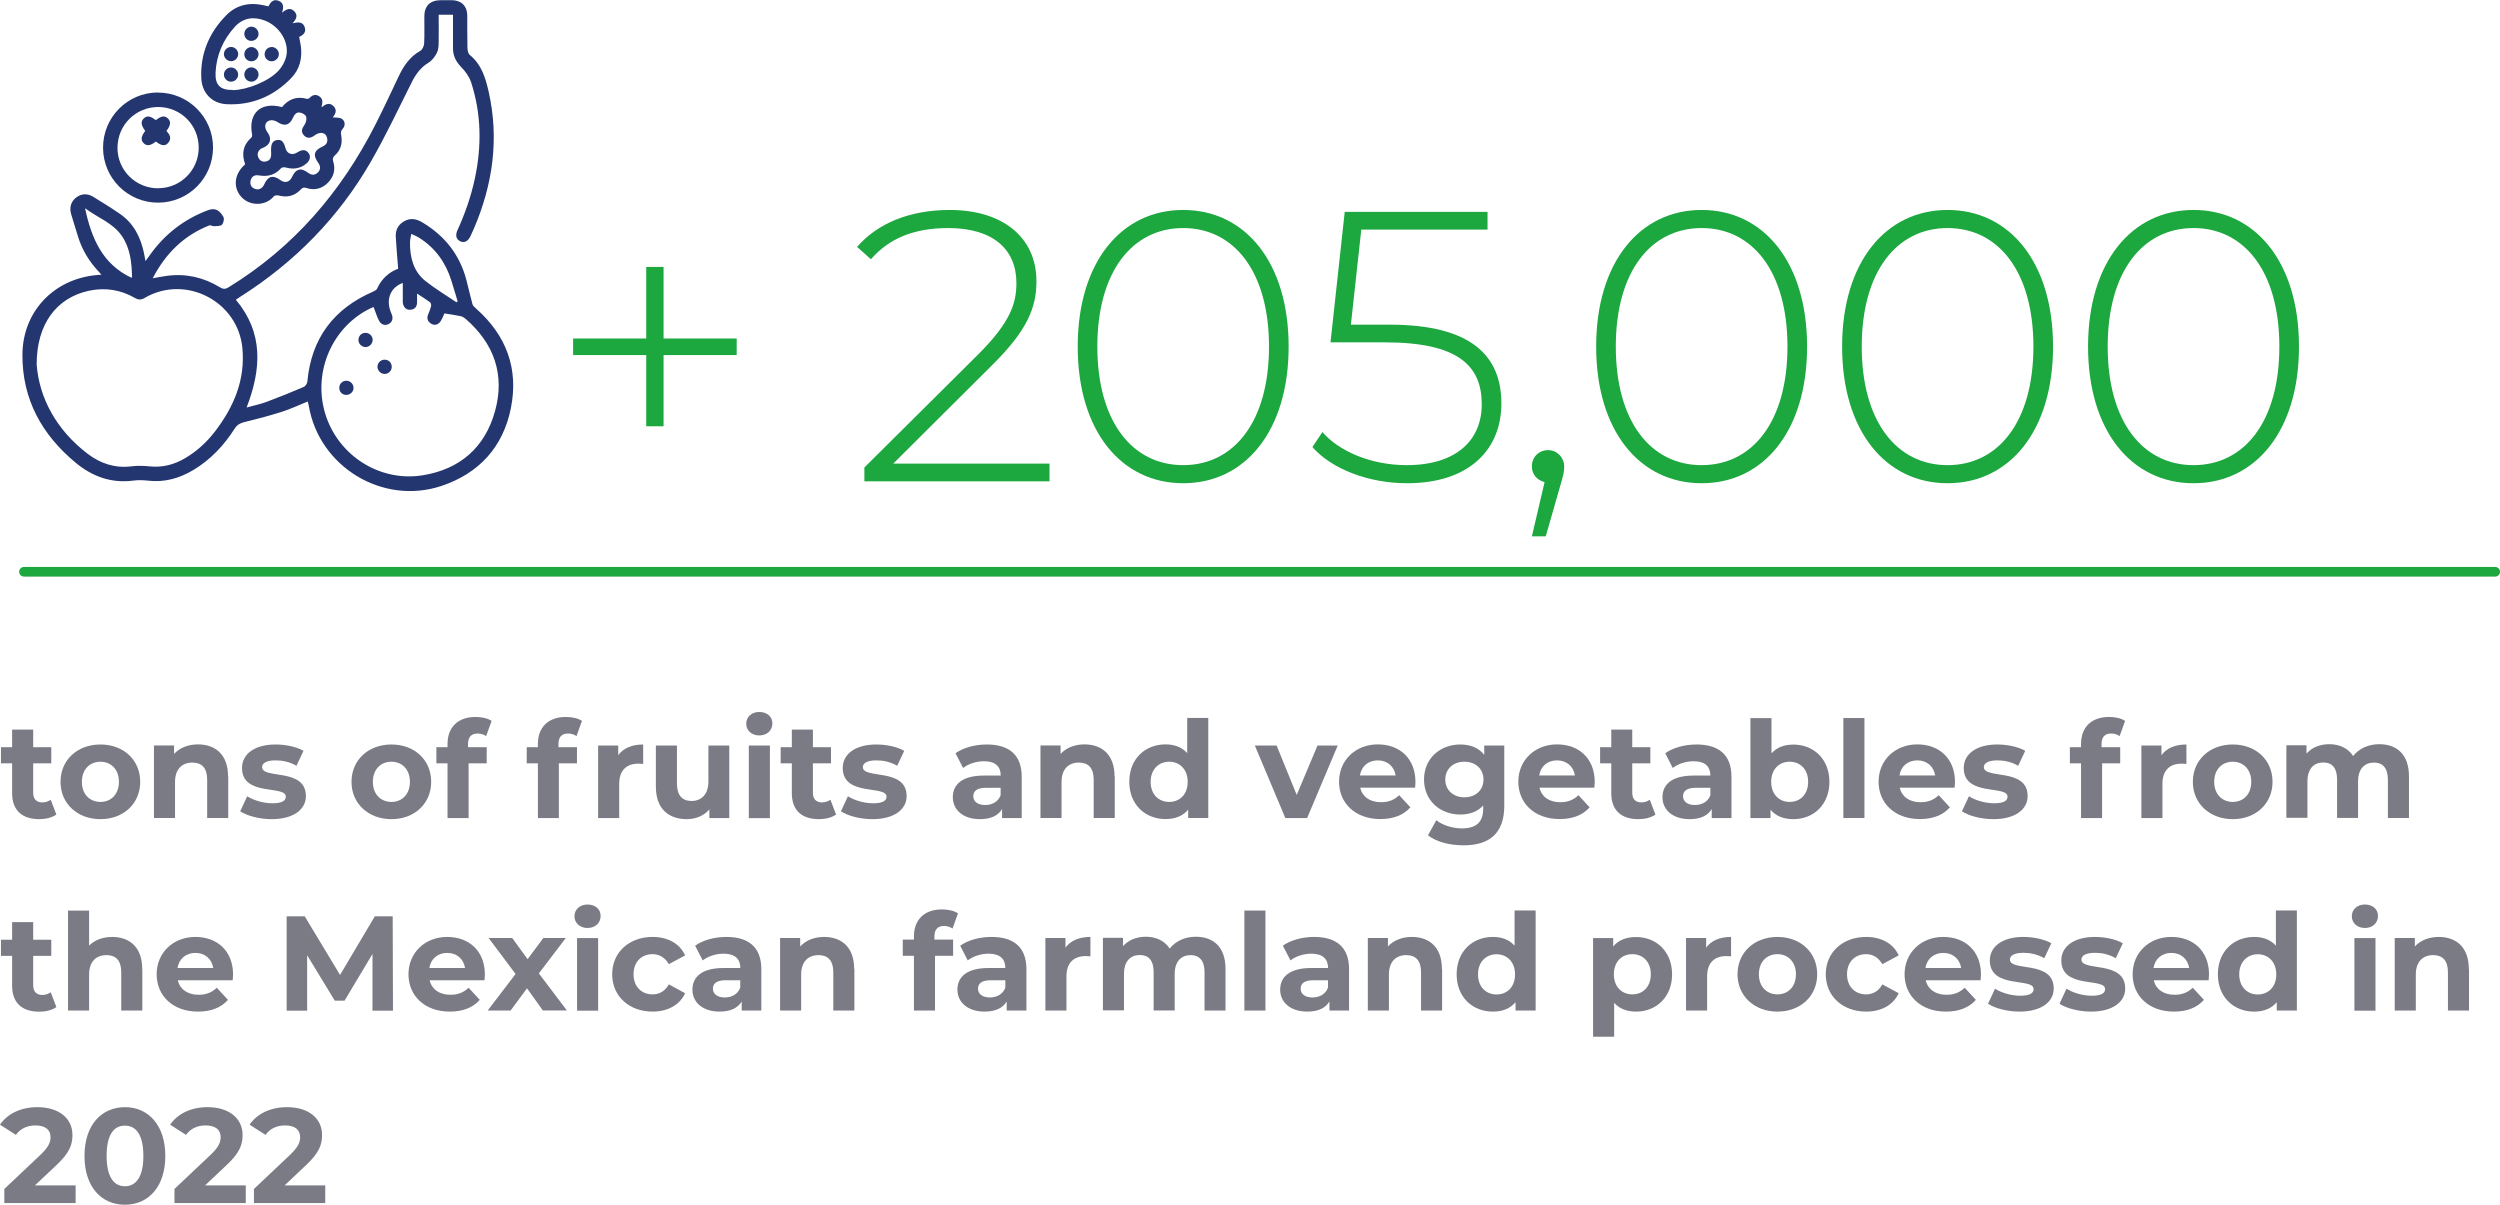 <?xml version="1.0" encoding="UTF-8"?>
<svg id="Capa_1" data-name="Capa 1" xmlns="http://www.w3.org/2000/svg" viewBox="0 0 259.81 125.2">
  <defs>
    <style>
      .cls-1 {
        fill: none;
        stroke: #1ca73f;
        stroke-linecap: round;
        stroke-linejoin: round;
      }

      .cls-2 {
        fill: #7a7b84;
      }

      .cls-2, .cls-3, .cls-4 {
        stroke-width: 0px;
      }

      .cls-3 {
        fill: #24366f;
      }

      .cls-4 {
        fill: #1ca73f;
      }
    </style>
  </defs>
  <g>
    <path class="cls-4" d="m76.56,36.9h-7.6v7.4h-1.8v-7.4h-7.6v-1.72h7.6v-7.44h1.8v7.44h7.6v1.72Z"/>
    <path class="cls-4" d="m109.07,48.18v1.84h-19.24v-1.44l11.84-11.76c3.32-3.32,3.96-5.28,3.96-7.4,0-3.52-2.44-5.72-7.08-5.72-3.52,0-6.12,1.04-8.04,3.24l-1.44-1.28c2.12-2.44,5.44-3.84,9.64-3.84,5.48,0,9,2.84,9,7.4,0,2.68-.88,5.04-4.56,8.68l-10.32,10.28h16.24Z"/>
    <path class="cls-4" d="m112,36.02c0-8.76,4.52-14.2,10.96-14.2s10.96,5.44,10.96,14.2-4.52,14.2-10.96,14.2-10.96-5.44-10.96-14.2Zm19.88,0c0-7.8-3.64-12.32-8.92-12.32s-8.92,4.52-8.92,12.32,3.64,12.32,8.92,12.32,8.92-4.52,8.92-12.32Z"/>
    <path class="cls-4" d="m156.03,41.94c0,4.68-3.24,8.28-9.8,8.28-4.08,0-7.88-1.52-9.84-3.76l1.04-1.56c1.68,1.96,5,3.44,8.76,3.44,5.16,0,7.8-2.6,7.8-6.32,0-4-2.44-6.44-10.04-6.44h-5.68l1.48-13.56h14.84v1.84h-13.12l-1.08,9.88h4c8.52,0,11.64,3.24,11.64,8.2Z"/>
    <path class="cls-4" d="m162.56,48.46c0,.6-.12,1-.36,1.84l-1.56,5.44h-1.44l1.32-5.64c-.8-.2-1.32-.8-1.32-1.64,0-.96.72-1.68,1.68-1.68s1.68.8,1.68,1.68Z"/>
    <path class="cls-4" d="m165.88,36.02c0-8.76,4.52-14.2,10.96-14.2s10.96,5.44,10.96,14.2-4.52,14.2-10.96,14.2-10.96-5.44-10.96-14.2Zm19.88,0c0-7.8-3.64-12.32-8.92-12.32s-8.92,4.52-8.92,12.32,3.64,12.32,8.92,12.32,8.92-4.52,8.92-12.32Z"/>
    <path class="cls-4" d="m191.44,36.02c0-8.76,4.52-14.2,10.96-14.2s10.96,5.44,10.96,14.2-4.52,14.2-10.96,14.2-10.96-5.44-10.96-14.2Zm19.88,0c0-7.8-3.64-12.32-8.92-12.32s-8.92,4.52-8.92,12.32,3.64,12.32,8.92,12.32,8.92-4.52,8.92-12.32Z"/>
    <path class="cls-4" d="m217,36.02c0-8.76,4.52-14.2,10.96-14.2s10.96,5.44,10.96,14.2-4.52,14.2-10.96,14.2-10.96-5.44-10.96-14.2Zm19.88,0c0-7.8-3.64-12.32-8.92-12.32s-8.92,4.52-8.92,12.32,3.64,12.32,8.92,12.32,8.92-4.52,8.92-12.32Z"/>
  </g>
  <g>
    <path class="cls-2" d="m5.86,84.65c-.45.32-1.11.48-1.78.48-1.78,0-2.82-.91-2.82-2.7v-3.1H.1v-1.68h1.16v-1.83h2.19v1.83h1.88v1.68h-1.88v3.07c0,.64.35.99.94.99.32,0,.64-.1.88-.28l.59,1.54Z"/>
    <path class="cls-2" d="m6.29,81.25c0-2.27,1.75-3.88,4.15-3.88s4.13,1.61,4.13,3.88-1.74,3.88-4.13,3.88-4.15-1.61-4.15-3.88Zm6.07,0c0-1.3-.83-2.09-1.92-2.09s-1.93.78-1.93,2.09.84,2.09,1.93,2.09,1.92-.78,1.92-2.09Z"/>
    <path class="cls-2" d="m23.72,80.7v4.31h-2.19v-3.98c0-1.22-.56-1.78-1.53-1.78-1.05,0-1.81.64-1.81,2.03v3.73h-2.19v-7.54h2.09v.88c.59-.64,1.47-.99,2.49-.99,1.78,0,3.12,1.04,3.12,3.33Z"/>
    <path class="cls-2" d="m24.96,84.32l.73-1.57c.67.43,1.7.73,2.62.73,1.01,0,1.39-.27,1.39-.69,0-1.23-4.55.03-4.55-2.98,0-1.43,1.29-2.44,3.49-2.44,1.04,0,2.19.24,2.9.66l-.73,1.55c-.74-.42-1.48-.56-2.17-.56-.98,0-1.4.31-1.4.7,0,1.29,4.55.04,4.55,3.01,0,1.4-1.3,2.4-3.56,2.4-1.27,0-2.56-.35-3.26-.81Z"/>
    <path class="cls-2" d="m36.53,81.25c0-2.27,1.75-3.88,4.15-3.88s4.13,1.61,4.13,3.88-1.74,3.88-4.13,3.88-4.15-1.61-4.15-3.88Zm6.07,0c0-1.3-.83-2.09-1.92-2.09s-1.93.78-1.93,2.09.84,2.09,1.93,2.09,1.92-.78,1.92-2.09Z"/>
    <path class="cls-2" d="m48.65,77.65h1.93v1.68h-1.88v5.69h-2.19v-5.69h-1.16v-1.68h1.16v-.34c0-1.69,1.04-2.8,2.91-2.8.62,0,1.26.13,1.67.41l-.57,1.58c-.24-.17-.55-.27-.88-.27-.64,0-1,.35-1,1.09v.32Z"/>
    <path class="cls-2" d="m58.03,77.65h1.93v1.68h-1.88v5.69h-2.18v-5.69h-1.16v-1.68h1.16v-.34c0-1.69,1.04-2.8,2.91-2.8.62,0,1.26.13,1.67.41l-.57,1.58c-.24-.17-.55-.27-.88-.27-.64,0-.99.35-.99,1.09v.32Z"/>
    <path class="cls-2" d="m66.84,77.37v2.02c-.18-.01-.32-.03-.49-.03-1.2,0-2,.66-2,2.1v3.56h-2.19v-7.54h2.09v1c.53-.73,1.43-1.11,2.59-1.11Z"/>
    <path class="cls-2" d="m75.79,77.48v7.54h-2.07v-.9c-.57.66-1.42,1.01-2.34,1.01-1.89,0-3.22-1.06-3.22-3.39v-4.26h2.19v3.94c0,1.26.56,1.82,1.53,1.82s1.74-.64,1.74-2.03v-3.73h2.19Z"/>
    <path class="cls-2" d="m77.55,75.21c0-.69.55-1.22,1.36-1.22s1.36.5,1.36,1.18c0,.73-.55,1.26-1.36,1.26s-1.36-.53-1.36-1.22Zm.27,2.27h2.19v7.54h-2.19v-7.54Z"/>
    <path class="cls-2" d="m86.89,84.65c-.45.32-1.11.48-1.78.48-1.78,0-2.82-.91-2.82-2.7v-3.1h-1.16v-1.68h1.16v-1.83h2.19v1.83h1.88v1.68h-1.88v3.07c0,.64.35.99.94.99.32,0,.64-.1.88-.28l.59,1.54Z"/>
    <path class="cls-2" d="m87.39,84.32l.73-1.57c.67.43,1.7.73,2.62.73,1.01,0,1.39-.27,1.39-.69,0-1.23-4.55.03-4.55-2.98,0-1.43,1.29-2.44,3.49-2.44,1.04,0,2.18.24,2.9.66l-.73,1.55c-.74-.42-1.48-.56-2.17-.56-.98,0-1.4.31-1.4.7,0,1.29,4.55.04,4.55,3.01,0,1.4-1.3,2.4-3.56,2.4-1.28,0-2.56-.35-3.26-.81Z"/>
    <path class="cls-2" d="m106.18,80.72v4.3h-2.04v-.94c-.41.69-1.19,1.05-2.3,1.05-1.77,0-2.82-.98-2.82-2.28s.94-2.25,3.24-2.25h1.74c0-.94-.56-1.49-1.74-1.49-.8,0-1.62.27-2.17.7l-.79-1.53c.83-.59,2.05-.91,3.25-.91,2.3,0,3.63,1.06,3.63,3.35Zm-2.19,1.92v-.77h-1.5c-1.02,0-1.34.38-1.34.88,0,.55.46.91,1.23.91.73,0,1.36-.34,1.61-1.02Z"/>
    <path class="cls-2" d="m115.85,80.7v4.31h-2.19v-3.98c0-1.22-.56-1.78-1.53-1.78-1.05,0-1.81.64-1.81,2.03v3.73h-2.19v-7.54h2.09v.88c.59-.64,1.47-.99,2.49-.99,1.78,0,3.12,1.04,3.12,3.33Z"/>
    <path class="cls-2" d="m125.57,74.62v10.39h-2.09v-.87c-.55.66-1.34.98-2.35.98-2.13,0-3.77-1.51-3.77-3.88s1.64-3.88,3.77-3.88c.92,0,1.71.29,2.25.91v-3.66h2.19Zm-2.14,6.63c0-1.3-.84-2.09-1.92-2.09s-1.93.78-1.93,2.09.84,2.09,1.93,2.09,1.92-.78,1.92-2.09Z"/>
    <path class="cls-2" d="m139.02,77.48l-3.18,7.54h-2.26l-3.17-7.54h2.26l2.09,5.13,2.16-5.13h2.1Z"/>
    <path class="cls-2" d="m147.06,81.86h-5.7c.21.94,1.01,1.51,2.16,1.51.8,0,1.37-.24,1.89-.73l1.16,1.26c-.7.8-1.75,1.22-3.11,1.22-2.61,0-4.3-1.64-4.3-3.88s1.72-3.88,4.02-3.88,3.92,1.48,3.92,3.91c0,.17-.03.41-.04.59Zm-5.73-1.27h3.71c-.15-.95-.87-1.57-1.85-1.57s-1.71.6-1.86,1.57Z"/>
    <path class="cls-2" d="m156.33,77.48v6.28c0,2.8-1.51,4.09-4.23,4.09-1.43,0-2.82-.35-3.7-1.04l.87-1.57c.64.52,1.69.85,2.66.85,1.54,0,2.21-.7,2.21-2.06v-.32c-.57.63-1.4.94-2.38.94-2.09,0-3.77-1.44-3.77-3.64s1.68-3.64,3.77-3.64c1.05,0,1.92.35,2.49,1.08v-.97h2.07Zm-2.16,3.53c0-1.11-.83-1.85-1.98-1.85s-1.99.74-1.99,1.85.84,1.85,1.99,1.85,1.98-.74,1.98-1.85Z"/>
    <path class="cls-2" d="m165.69,81.86h-5.7c.21.94,1.01,1.51,2.16,1.51.8,0,1.37-.24,1.89-.73l1.16,1.26c-.7.8-1.75,1.22-3.11,1.22-2.61,0-4.3-1.64-4.3-3.88s1.72-3.88,4.02-3.88,3.92,1.48,3.92,3.91c0,.17-.03.41-.04.59Zm-5.73-1.27h3.71c-.15-.95-.87-1.57-1.85-1.57s-1.71.6-1.86,1.57Z"/>
    <path class="cls-2" d="m172.05,84.65c-.45.32-1.11.48-1.78.48-1.78,0-2.82-.91-2.82-2.7v-3.1h-1.16v-1.68h1.16v-1.83h2.18v1.83h1.88v1.68h-1.88v3.07c0,.64.35.99.94.99.32,0,.64-.1.88-.28l.59,1.54Z"/>
    <path class="cls-2" d="m179.94,80.72v4.3h-2.05v-.94c-.41.69-1.19,1.05-2.3,1.05-1.76,0-2.82-.98-2.82-2.28s.94-2.25,3.24-2.25h1.74c0-.94-.56-1.49-1.74-1.49-.8,0-1.62.27-2.17.7l-.78-1.53c.83-.59,2.04-.91,3.25-.91,2.3,0,3.63,1.06,3.63,3.35Zm-2.19,1.92v-.77h-1.5c-1.02,0-1.34.38-1.34.88,0,.55.46.91,1.23.91.73,0,1.36-.34,1.61-1.02Z"/>
    <path class="cls-2" d="m190.12,81.25c0,2.37-1.64,3.88-3.75,3.88-1.01,0-1.82-.32-2.37-.98v.87h-2.09v-10.39h2.19v3.66c.56-.62,1.33-.91,2.27-.91,2.12,0,3.75,1.51,3.75,3.88Zm-2.21,0c0-1.3-.83-2.09-1.92-2.09s-1.92.78-1.92,2.09.83,2.09,1.92,2.09,1.92-.78,1.92-2.09Z"/>
    <path class="cls-2" d="m191.57,74.62h2.19v10.39h-2.19v-10.39Z"/>
    <path class="cls-2" d="m203.13,81.86h-5.7c.21.94,1.01,1.51,2.16,1.51.8,0,1.37-.24,1.89-.73l1.16,1.26c-.7.8-1.75,1.22-3.11,1.22-2.61,0-4.3-1.64-4.3-3.88s1.72-3.88,4.02-3.88,3.92,1.48,3.92,3.91c0,.17-.03.41-.04.59Zm-5.73-1.27h3.71c-.15-.95-.87-1.57-1.85-1.57s-1.71.6-1.86,1.57Z"/>
    <path class="cls-2" d="m203.89,84.32l.73-1.57c.67.43,1.7.73,2.62.73,1.01,0,1.39-.27,1.39-.69,0-1.23-4.55.03-4.55-2.98,0-1.43,1.29-2.44,3.49-2.44,1.04,0,2.19.24,2.9.66l-.73,1.55c-.74-.42-1.48-.56-2.17-.56-.98,0-1.4.31-1.4.7,0,1.29,4.55.04,4.55,3.01,0,1.4-1.3,2.4-3.56,2.4-1.27,0-2.56-.35-3.26-.81Z"/>
    <path class="cls-2" d="m218.41,77.65h1.93v1.68h-1.88v5.69h-2.19v-5.69h-1.16v-1.68h1.16v-.34c0-1.69,1.04-2.8,2.91-2.8.62,0,1.26.13,1.67.41l-.57,1.58c-.24-.17-.55-.27-.88-.27-.64,0-1,.35-1,1.09v.32Z"/>
    <path class="cls-2" d="m227.22,77.37v2.02c-.18-.01-.32-.03-.49-.03-1.21,0-2,.66-2,2.1v3.56h-2.19v-7.54h2.09v1c.53-.73,1.43-1.11,2.59-1.11Z"/>
    <path class="cls-2" d="m227.89,81.25c0-2.27,1.75-3.88,4.15-3.88s4.13,1.61,4.13,3.88-1.74,3.88-4.13,3.88-4.15-1.61-4.15-3.88Zm6.07,0c0-1.3-.83-2.09-1.92-2.09s-1.93.78-1.93,2.09.84,2.09,1.93,2.09,1.92-.78,1.92-2.09Z"/>
    <path class="cls-2" d="m250.35,80.7v4.31h-2.19v-3.98c0-1.22-.55-1.78-1.43-1.78-.98,0-1.67.63-1.67,1.97v3.78h-2.18v-3.98c0-1.22-.52-1.78-1.43-1.78-.97,0-1.65.63-1.65,1.97v3.78h-2.19v-7.54h2.09v.87c.56-.64,1.4-.98,2.37-.98,1.05,0,1.95.41,2.48,1.23.6-.77,1.58-1.23,2.72-1.23,1.79,0,3.08,1.04,3.08,3.33Z"/>
  </g>
  <g>
    <path class="cls-2" d="m5.86,104.66c-.45.32-1.11.48-1.78.48-1.78,0-2.82-.91-2.82-2.7v-3.1H.1v-1.68h1.16v-1.83h2.19v1.83h1.88v1.68h-1.88v3.07c0,.64.35.99.94.99.32,0,.64-.1.88-.28l.59,1.54Z"/>
    <path class="cls-2" d="m14.79,100.71v4.31h-2.19v-3.98c0-1.22-.56-1.78-1.53-1.78-1.05,0-1.81.64-1.81,2.03v3.73h-2.19v-10.39h2.19v3.64c.59-.59,1.43-.9,2.4-.9,1.78,0,3.12,1.04,3.12,3.33Z"/>
    <path class="cls-2" d="m24.18,101.87h-5.7c.21.94,1.01,1.51,2.16,1.51.8,0,1.37-.24,1.89-.73l1.16,1.26c-.7.8-1.75,1.22-3.11,1.22-2.61,0-4.3-1.64-4.3-3.88s1.72-3.88,4.02-3.88,3.92,1.48,3.92,3.91c0,.17-.03.41-.04.59Zm-5.73-1.27h3.71c-.15-.95-.87-1.57-1.85-1.57s-1.71.6-1.86,1.57Z"/>
    <path class="cls-2" d="m38.71,105.02v-5.88s-2.9,4.85-2.9,4.85h-1.02l-2.87-4.72v5.76h-2.13v-9.8h1.88l3.67,6.09,3.61-6.09h1.86l.03,9.8h-2.13Z"/>
    <path class="cls-2" d="m50.35,101.87h-5.7c.21.94,1.01,1.51,2.16,1.51.8,0,1.37-.24,1.89-.73l1.16,1.26c-.7.8-1.75,1.22-3.11,1.22-2.61,0-4.3-1.64-4.3-3.88s1.72-3.88,4.02-3.88,3.92,1.48,3.92,3.91c0,.17-.03.41-.04.59Zm-5.73-1.27h3.71c-.15-.95-.87-1.57-1.85-1.57s-1.71.6-1.86,1.57Z"/>
    <path class="cls-2" d="m56.42,105.02l-1.65-2.31-1.71,2.31h-2.38l2.9-3.8-2.8-3.74h2.45l1.6,2.2,1.64-2.2h2.33l-2.8,3.68,2.91,3.85h-2.48Z"/>
    <path class="cls-2" d="m59.7,95.22c0-.69.55-1.22,1.36-1.22s1.36.5,1.36,1.18c0,.73-.55,1.26-1.36,1.26s-1.36-.53-1.36-1.22Zm.27,2.27h2.19v7.54h-2.19v-7.54Z"/>
    <path class="cls-2" d="m63.62,101.25c0-2.27,1.75-3.88,4.2-3.88,1.58,0,2.83.69,3.38,1.92l-1.69.91c-.41-.71-1.01-1.04-1.7-1.04-1.11,0-1.97.77-1.97,2.09s.87,2.09,1.97,2.09c.69,0,1.29-.31,1.7-1.04l1.69.92c-.55,1.21-1.79,1.91-3.38,1.91-2.45,0-4.2-1.61-4.2-3.88Z"/>
    <path class="cls-2" d="m79.12,100.72v4.3h-2.04v-.94c-.41.69-1.19,1.05-2.3,1.05-1.77,0-2.82-.98-2.82-2.28s.94-2.25,3.24-2.25h1.74c0-.94-.56-1.49-1.74-1.49-.8,0-1.62.27-2.17.7l-.79-1.53c.83-.59,2.05-.91,3.25-.91,2.3,0,3.63,1.06,3.63,3.35Zm-2.19,1.92v-.77h-1.5c-1.02,0-1.34.38-1.34.88,0,.55.46.91,1.23.91.73,0,1.36-.34,1.61-1.02Z"/>
    <path class="cls-2" d="m88.79,100.71v4.31h-2.19v-3.98c0-1.22-.56-1.78-1.53-1.78-1.05,0-1.81.64-1.81,2.03v3.73h-2.19v-7.54h2.09v.88c.59-.64,1.47-.99,2.49-.99,1.78,0,3.12,1.04,3.12,3.33Z"/>
    <path class="cls-2" d="m97.12,97.65h1.93v1.68h-1.88v5.69h-2.19v-5.69h-1.16v-1.68h1.16v-.34c0-1.69,1.04-2.8,2.91-2.8.62,0,1.26.13,1.67.41l-.57,1.58c-.24-.17-.55-.27-.88-.27-.64,0-1,.35-1,1.09v.32Z"/>
    <path class="cls-2" d="m106.67,100.72v4.3h-2.05v-.94c-.41.69-1.19,1.05-2.3,1.05-1.76,0-2.82-.98-2.82-2.28s.94-2.25,3.24-2.25h1.74c0-.94-.56-1.49-1.74-1.49-.8,0-1.62.27-2.17.7l-.78-1.53c.83-.59,2.04-.91,3.25-.91,2.3,0,3.63,1.06,3.63,3.35Zm-2.19,1.92v-.77h-1.5c-1.02,0-1.34.38-1.34.88,0,.55.46.91,1.23.91.73,0,1.36-.34,1.61-1.02Z"/>
    <path class="cls-2" d="m113.32,97.37v2.02c-.18-.01-.32-.03-.49-.03-1.2,0-2,.66-2,2.1v3.56h-2.19v-7.54h2.09v1c.53-.73,1.43-1.11,2.59-1.11Z"/>
    <path class="cls-2" d="m127.36,100.71v4.31h-2.18v-3.98c0-1.22-.55-1.78-1.43-1.78-.98,0-1.67.63-1.67,1.97v3.78h-2.19v-3.98c0-1.22-.52-1.78-1.43-1.78-.97,0-1.65.63-1.65,1.97v3.78h-2.19v-7.54h2.09v.87c.56-.64,1.4-.98,2.37-.98,1.05,0,1.95.41,2.48,1.23.6-.77,1.58-1.23,2.72-1.23,1.79,0,3.08,1.04,3.08,3.33Z"/>
    <path class="cls-2" d="m129.32,94.63h2.19v10.39h-2.19v-10.39Z"/>
    <path class="cls-2" d="m140.2,100.72v4.3h-2.04v-.94c-.41.69-1.19,1.05-2.3,1.05-1.77,0-2.82-.98-2.82-2.28s.94-2.25,3.24-2.25h1.74c0-.94-.56-1.49-1.74-1.49-.8,0-1.62.27-2.17.7l-.79-1.53c.83-.59,2.05-.91,3.25-.91,2.3,0,3.63,1.06,3.63,3.35Zm-2.19,1.92v-.77h-1.5c-1.02,0-1.34.38-1.34.88,0,.55.46.91,1.23.91.73,0,1.36-.34,1.61-1.02Z"/>
    <path class="cls-2" d="m149.87,100.71v4.31h-2.19v-3.98c0-1.22-.56-1.78-1.53-1.78-1.05,0-1.81.64-1.81,2.03v3.73h-2.19v-7.54h2.09v.88c.59-.64,1.47-.99,2.49-.99,1.78,0,3.12,1.04,3.12,3.33Z"/>
    <path class="cls-2" d="m159.59,94.63v10.39h-2.09v-.87c-.55.66-1.34.98-2.35.98-2.13,0-3.77-1.51-3.77-3.88s1.64-3.88,3.77-3.88c.92,0,1.71.29,2.25.91v-3.66h2.19Zm-2.14,6.63c0-1.3-.84-2.09-1.92-2.09s-1.93.78-1.93,2.09.84,2.09,1.93,2.09,1.92-.78,1.92-2.09Z"/>
    <path class="cls-2" d="m173.77,101.25c0,2.37-1.64,3.88-3.75,3.88-.94,0-1.71-.29-2.27-.91v3.52h-2.19v-10.25h2.09v.87c.55-.66,1.36-.98,2.37-.98,2.12,0,3.75,1.51,3.75,3.88Zm-2.21,0c0-1.3-.83-2.09-1.92-2.09s-1.92.78-1.92,2.09.83,2.09,1.92,2.09,1.92-.78,1.92-2.09Z"/>
    <path class="cls-2" d="m179.9,97.37v2.02c-.18-.01-.32-.03-.49-.03-1.2,0-2,.66-2,2.1v3.56h-2.19v-7.54h2.09v1c.53-.73,1.43-1.11,2.59-1.11Z"/>
    <path class="cls-2" d="m180.57,101.25c0-2.27,1.75-3.88,4.15-3.88s4.13,1.61,4.13,3.88-1.74,3.88-4.13,3.88-4.15-1.61-4.15-3.88Zm6.07,0c0-1.3-.83-2.09-1.92-2.09s-1.93.78-1.93,2.09.84,2.09,1.93,2.09,1.92-.78,1.92-2.09Z"/>
    <path class="cls-2" d="m189.74,101.25c0-2.27,1.75-3.88,4.2-3.88,1.58,0,2.83.69,3.38,1.92l-1.7.91c-.41-.71-1.01-1.04-1.69-1.04-1.11,0-1.98.77-1.98,2.09s.87,2.09,1.98,2.09c.69,0,1.29-.31,1.69-1.04l1.7.92c-.55,1.21-1.79,1.91-3.38,1.91-2.45,0-4.2-1.61-4.2-3.88Z"/>
    <path class="cls-2" d="m205.83,101.87h-5.7c.21.94,1.01,1.51,2.16,1.51.8,0,1.37-.24,1.89-.73l1.16,1.26c-.7.8-1.75,1.22-3.11,1.22-2.61,0-4.3-1.64-4.3-3.88s1.72-3.88,4.02-3.88,3.92,1.48,3.92,3.91c0,.17-.03.41-.04.59Zm-5.73-1.27h3.71c-.15-.95-.87-1.57-1.85-1.57s-1.71.6-1.86,1.57Z"/>
    <path class="cls-2" d="m206.6,104.32l.73-1.57c.67.43,1.7.73,2.62.73,1.01,0,1.39-.27,1.39-.69,0-1.23-4.55.03-4.55-2.98,0-1.43,1.29-2.44,3.49-2.44,1.04,0,2.18.24,2.9.66l-.73,1.55c-.74-.42-1.48-.56-2.17-.56-.98,0-1.4.31-1.4.7,0,1.29,4.55.04,4.55,3.01,0,1.4-1.3,2.4-3.56,2.4-1.28,0-2.56-.35-3.26-.81Z"/>
    <path class="cls-2" d="m214.03,104.32l.73-1.57c.67.43,1.7.73,2.62.73,1.01,0,1.39-.27,1.39-.69,0-1.23-4.55.03-4.55-2.98,0-1.43,1.29-2.44,3.49-2.44,1.04,0,2.19.24,2.9.66l-.73,1.55c-.74-.42-1.48-.56-2.17-.56-.98,0-1.4.31-1.4.7,0,1.29,4.55.04,4.55,3.01,0,1.4-1.3,2.4-3.56,2.4-1.27,0-2.56-.35-3.26-.81Z"/>
    <path class="cls-2" d="m229.53,101.87h-5.7c.21.94,1.01,1.51,2.16,1.51.8,0,1.37-.24,1.89-.73l1.16,1.26c-.7.8-1.75,1.22-3.11,1.22-2.61,0-4.3-1.64-4.3-3.88s1.72-3.88,4.02-3.88,3.92,1.48,3.92,3.91c0,.17-.03.41-.04.59Zm-5.73-1.27h3.71c-.15-.95-.87-1.57-1.85-1.57s-1.71.6-1.86,1.57Z"/>
    <path class="cls-2" d="m238.7,94.63v10.39h-2.09v-.87c-.55.66-1.34.98-2.35.98-2.13,0-3.77-1.51-3.77-3.88s1.64-3.88,3.77-3.88c.92,0,1.71.29,2.26.91v-3.66h2.18Zm-2.14,6.63c0-1.3-.84-2.09-1.92-2.09s-1.93.78-1.93,2.09.84,2.09,1.93,2.09,1.92-.78,1.92-2.09Z"/>
    <path class="cls-2" d="m244.41,95.22c0-.69.55-1.22,1.36-1.22s1.36.5,1.36,1.18c0,.73-.55,1.26-1.36,1.26s-1.36-.53-1.36-1.22Zm.27,2.27h2.19v7.54h-2.19v-7.54Z"/>
    <path class="cls-2" d="m256.59,100.71v4.31h-2.19v-3.98c0-1.22-.56-1.78-1.53-1.78-1.05,0-1.81.64-1.81,2.03v3.73h-2.19v-7.54h2.09v.88c.59-.64,1.47-.99,2.49-.99,1.78,0,3.12,1.04,3.12,3.33Z"/>
  </g>
  <g>
    <path class="cls-2" d="m7.86,123.18v1.85H.45v-1.47l3.78-3.57c.87-.83,1.02-1.33,1.02-1.81,0-.77-.53-1.22-1.57-1.22-.84,0-1.55.32-2.03.98l-1.65-1.06c.76-1.11,2.13-1.82,3.89-1.82,2.18,0,3.64,1.12,3.64,2.9,0,.95-.27,1.82-1.64,3.1l-2.26,2.13h4.22Z"/>
    <path class="cls-2" d="m8.78,120.13c0-3.24,1.79-5.07,4.2-5.07s4.2,1.84,4.2,5.07-1.78,5.07-4.2,5.07-4.2-1.83-4.2-5.07Zm6.12,0c0-2.23-.78-3.15-1.92-3.15s-1.9.92-1.9,3.15.78,3.15,1.9,3.15,1.92-.92,1.92-3.15Z"/>
    <path class="cls-2" d="m25.54,123.18v1.85h-7.41v-1.47l3.78-3.57c.87-.83,1.02-1.33,1.02-1.81,0-.77-.53-1.22-1.57-1.22-.84,0-1.55.32-2.03.98l-1.65-1.06c.76-1.11,2.13-1.82,3.89-1.82,2.18,0,3.64,1.12,3.64,2.9,0,.95-.27,1.82-1.64,3.1l-2.26,2.13h4.22Z"/>
    <path class="cls-2" d="m33.8,123.18v1.85h-7.41v-1.47l3.78-3.57c.87-.83,1.02-1.33,1.02-1.81,0-.77-.53-1.22-1.57-1.22-.84,0-1.55.32-2.03.98l-1.65-1.06c.76-1.11,2.13-1.82,3.89-1.82,2.19,0,3.64,1.12,3.64,2.9,0,.95-.27,1.82-1.64,3.1l-2.25,2.13h4.22Z"/>
  </g>
  <line class="cls-1" x1="2.49" y1="59.42" x2="259.31" y2="59.42"/>
  <g>
    <path class="cls-3" d="m13.67,28.87s.05-.05.05-.08c-.03-1.5-.18-2.98-1.05-4.26-.93-1.37-2.5-1.89-3.83-2.89.67,3.15,1.82,5.82,4.83,7.23m33.77,2.54s.08-.07.12-.1c-.21-.7-.42-1.41-.64-2.11-.59-1.91-1.68-3.44-3.39-4.51-.24-.15-.52-.25-.79-.38-.05.3-.13.6-.13.9-.01,1.55.35,2.99,1.6,3.99,1.02.81,2.14,1.48,3.22,2.21m-8.61.5c-.09.04-.17.07-.25.1-4.02,1.9-6.08,6.61-4.78,10.95,1.3,4.34,5.63,7.14,10.1,6.44,3.91-.62,6.52-2.9,7.56-6.69,1.04-3.77-.1-7.01-3.07-9.58-.14-.12-.32-.23-.49-.27-.55-.12-1.11-.19-1.7-.29-.08.17-.21.51-.39.8-.24.39-.66.49-1.01.26-.36-.23-.46-.56-.29-.97.12-.28.23-.55.3-.84.03-.13-.02-.34-.11-.41-.42-.31-.86-.58-1.35-.9,0,.39.02.69,0,.99-.03.41-.26.65-.67.69-.42.04-.67-.2-.78-.58-.05-.2-.03-.42-.03-.63,0-.52,0-1.03,0-1.58-1.35.5-1.8,1.81-1.18,3.19.22.48.1.89-.3,1.09-.39.19-.79.06-1.01-.39-.21-.42-.35-.88-.54-1.37M3.81,37.87c.26,3.46,2.02,6.79,5.3,9.29,1.34,1.02,2.85,1.52,4.57,1.3.63-.08,1.28-.05,1.91.01,1.3.13,2.49-.18,3.61-.83,1.24-.72,2.28-1.68,3.15-2.81,1.95-2.55,3.15-5.35,2.84-8.65-.46-4.89-5.94-7.7-10.17-5.21-.35.21-.65.2-.99,0-1.49-.86-3.08-1.11-4.76-.76-3.35.71-5.46,3.41-5.46,7.65m28.18,3.86c-.91.37-1.78.78-2.68,1.07-1.29.41-2.61.76-3.93,1.08-.44.11-.74.28-.99.67-1.11,1.74-2.49,3.22-4.27,4.29-1.46.88-3.04,1.33-4.76,1.12-.51-.06-1.03-.07-1.54,0-2.25.29-4.22-.43-5.92-1.83-3.53-2.91-5.59-6.6-5.57-11.25.02-4.5,3.28-7.91,7.78-8.29.12,0,.24-.02.43-.03-.13-.15-.22-.26-.31-.35-.97-1.04-1.69-2.22-2.11-3.58-.24-.79-.5-1.59-.73-2.38-.2-.69,0-1.31.52-1.71.54-.41,1.16-.46,1.79-.07.93.57,1.87,1.15,2.77,1.77,1.42.98,2.14,2.41,2.49,4.06.05.24.09.49.16.84.15-.21.26-.35.37-.5,1.55-2.23,3.58-3.83,6.14-4.79.78-.29,1.22.07,1.59.71.11.18.01.63-.15.8-.16.16-.53.14-.8.16-.18.01-.39-.14-.53-.08-2.63,1.04-4.52,2.9-5.87,5.49.55-.1,1-.19,1.45-.25,1.99-.27,3.84.15,5.54,1.19.34.21.56.2.89,0,6.74-4.13,11.69-9.88,15.25-16.88.85-1.67,1.64-3.37,2.44-5.06.51-1.08,1.15-2.02,2.23-2.63.22-.12.4-.5.41-.78.05-.94.01-1.88.02-2.81,0-1.08.6-1.67,1.68-1.68.41,0,.82-.01,1.22,0,.97.03,1.55.62,1.56,1.57.01,1.12-.01,2.23.02,3.35,0,.27.07.63.24.77,1.23,1,1.64,2.39,1.97,3.84,1.1,4.91.42,9.63-1.54,14.21-.11.26-.23.52-.35.77-.26.56-.65.75-1.08.54-.41-.2-.52-.61-.28-1.14.79-1.73,1.41-3.51,1.81-5.37.72-3.37.68-6.72-.39-10.01-.19-.58-.59-1.13-1.02-1.57-.55-.57-.87-1.18-.86-1.98,0-1.15,0-2.29,0-3.47h-1.49c0,.95.02,1.88,0,2.81,0,.38-.02.81-.18,1.14-.2.39-.5.81-.87,1.03-.83.5-1.33,1.21-1.76,2.06-1.38,2.75-2.69,5.54-4.22,8.2-3.34,5.81-7.92,10.48-13.59,14.07-.15.09-.29.2-.46.31,2.89,3.44,2.66,7.2,1.12,11.2.76-.21,1.45-.35,2.11-.6,1.29-.48,2.57-1,3.83-1.54.17-.07.35-.35.37-.54.41-4.5,2.73-7.59,6.85-9.37.15-.07.34-.17.4-.3.47-1.05,1.26-1.73,2.19-2.07-.09-1.15-.19-2.23-.25-3.32-.04-.71.26-1.28.9-1.63.64-.35,1.24-.24,1.86.13,2.33,1.39,3.89,3.36,4.58,5.99.22.83.4,1.68.63,2.51.05.18.24.33.39.47,3.14,2.78,4.43,6.26,3.6,10.35-.81,4.03-3.3,6.76-7.21,8.07-6.11,2.04-12.72-1.99-13.79-8.33-.02-.13-.06-.27-.1-.43"/>
    <path class="cls-3" d="m28.17,15.71h0s0-.07,0-.11c-.01-.66.18-.99.64-1.05.44-.06.68.17.86.85.16.6.7.78,1.24.43.5-.32.88-.3,1.16.08.25.34.16.77-.26,1.11-.62.51-1.33.6-2.1.39-.15-.04-.41-.04-.49.06-.62.71-1.39.92-2.3.76-.45-.08-.78.09-.88.55-.08.39.07.71.46.85.41.15.77-.04.97-.49.37-.83.91-.98,1.63-.45.51.38.98.26,1.25-.3.39-.85.92-1,1.66-.44.37.28.72.28,1.04-.04.31-.32.26-.66.01-1.01-.56-.79-.43-1.27.48-1.68.41-.19.55-.49.45-.9-.13-.57-.73-.68-1.31-.24-.38.28-.75.35-1.09-.01-.34-.36-.22-.71.05-1.09.16-.22.25-.6.18-.85-.06-.2-.4-.39-.64-.43-.38-.07-.59.21-.74.55-.34.78-.9.91-1.61.43-.21-.14-.54-.23-.77-.17-.55.13-.65.71-.27,1.23.49.67.34,1.27-.43,1.61-.07.03-.14.05-.19.08-.32.2-.47.5-.35.86.12.35.38.56.77.5.39-.06.58-.31.59-.7,0-.12,0-.25,0-.37m1.13-4.59c.67-.83,1.52-1.15,2.58-.86.08.02.21-.02.27-.08.29-.31.61-.43.99-.2.41.25.4.63.28,1.03,0,.03,0,.06.01.13.39-.34.81-.53,1.22-.12.41.41.2.83-.08,1.17.28.03.6,0,.85.1.42.18.52.73.19,1.08-.22.23-.21.41-.16.7.15.8-.04,1.52-.66,2.07-.22.2-.25.35-.17.63.26.83.06,1.58-.54,2.2-.62.63-1.39.84-2.24.56-.29-.1-.43-.02-.62.18-.63.66-1.4.83-2.28.6-.15-.04-.41-.02-.49.08-.81,1-2.44,1.06-3.35.1-.9-.96-.79-2.35.27-3.33.03-.02.05-.05.1-.1-.39-1.05-.24-1.99.64-2.77.07-.06.1-.22.08-.32-.43-2.21.9-3.44,3.1-2.85"/>
    <path class="cls-3" d="m16.44,19.56c2.33,0,4.21-1.88,4.21-4.22,0-2.34-1.86-4.21-4.2-4.22-2.36,0-4.24,1.88-4.24,4.25,0,2.33,1.89,4.2,4.23,4.2m-.03-9.95c3.17,0,5.74,2.57,5.73,5.73-.01,3.16-2.55,5.7-5.7,5.71-3.15.01-5.71-2.53-5.73-5.68-.02-3.18,2.53-5.76,5.7-5.77"/>
    <path class="cls-3" d="m24.2,9.37c1.5-.03,3.72-.92,4.74-2.02.37-.4.67-.93.8-1.46.36-1.49-.68-3.18-2.26-3.77-1.16-.43-2.23-.25-3.07.66-1.23,1.35-1.93,2.96-2.01,4.79-.05,1.29.5,1.8,1.8,1.78M27.89.66c.24-.45.51-.77,1.03-.59.59.21.57.69.39,1.25.45-.37.86-.58,1.28-.14.39.41.22.81-.19,1.24.57-.13,1.07-.19,1.27.41.17.51-.13.8-.58,1.01.05.3.12.61.17.92.18,1.26-.11,2.44-.99,3.35-1.82,1.88-4.07,2.85-6.72,2.72-1.52-.08-2.56-1.16-2.63-2.69-.12-2.56.82-4.76,2.6-6.56,1.07-1.09,2.44-1.37,3.93-1.02.14.03.27.06.44.1"/>
    <path class="cls-3" d="m40.71,38.17c-.03.41-.39.72-.79.69-.4-.03-.72-.41-.69-.8.03-.4.39-.71.8-.68.42.03.7.37.68.79"/>
    <path class="cls-3" d="m35.98,41.04c-.42,0-.73-.33-.72-.75,0-.41.34-.73.75-.72.4,0,.74.35.73.75,0,.4-.36.73-.76.72"/>
    <path class="cls-3" d="m38,36.07c-.4,0-.74-.32-.75-.73,0-.42.3-.74.72-.75.41,0,.75.31.76.72,0,.4-.33.75-.73.76"/>
    <path class="cls-3" d="m15.09,13.6c-.44-.58-.48-.98-.15-1.29.34-.32.68-.27,1.25.18.58-.45.92-.5,1.26-.18.33.32.3.71-.15,1.29.33.38.6.8.15,1.28-.31.33-.69.27-1.25-.17-.57.44-.93.49-1.26.18-.33-.31-.29-.72.15-1.28"/>
    <path class="cls-3" d="m28.21,4.88c.39-.01.76.32.77.72.02.4-.32.75-.72.77-.41.01-.75-.3-.76-.71-.01-.41.3-.76.71-.77"/>
    <path class="cls-3" d="m24.01,8.49c-.4,0-.74-.34-.74-.74,0-.4.34-.74.74-.74.4,0,.74.34.74.74s-.34.74-.74.74"/>
    <path class="cls-3" d="m26.13,2.77c.4,0,.74.36.74.75,0,.4-.34.73-.75.73-.42,0-.73-.33-.73-.74,0-.4.35-.74.74-.74"/>
    <path class="cls-3" d="m26.1,6.37c-.41-.01-.73-.36-.71-.76.01-.4.37-.73.76-.72.4.01.73.38.72.77-.02.4-.37.73-.77.71"/>
    <path class="cls-3" d="m26.15,8.49c-.4.01-.75-.31-.76-.72-.01-.41.31-.75.71-.77.4-.01.76.32.77.72.01.4-.32.75-.72.77"/>
    <path class="cls-3" d="m24.75,5.66c-.02.41-.37.72-.77.7-.4-.02-.73-.37-.71-.77.02-.4.38-.73.78-.71.4.02.72.38.71.78"/>
  </g>
</svg>